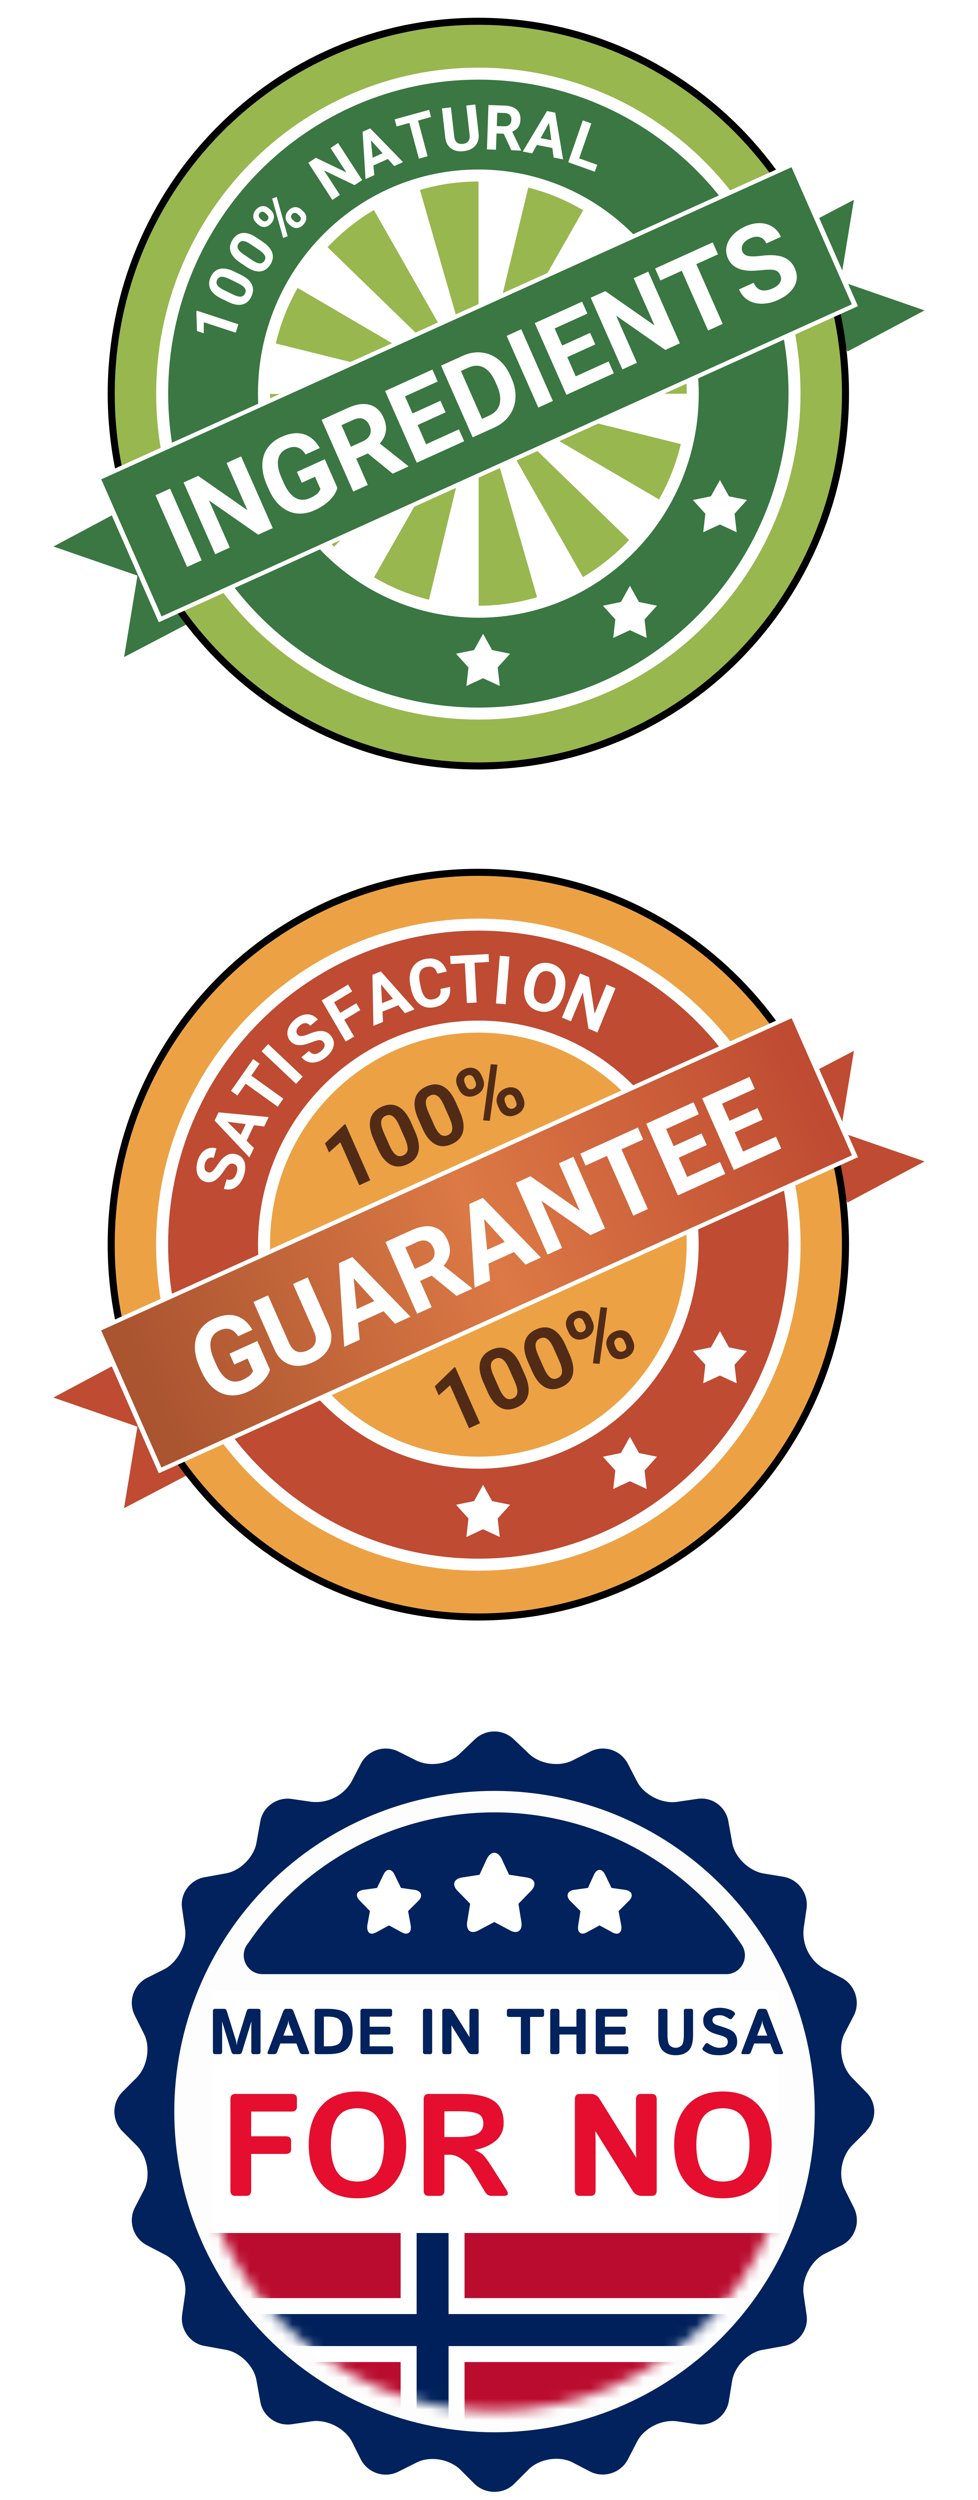 <svg xmlns="http://www.w3.org/2000/svg" width="92" height="235" viewBox="0 0 92 235" fill="none"><path d="M73.963 21.645L80.87 18.032L79.533 26.162L88 29.097L79.533 33.613L73.963 21.645Z" fill="#3A7742" stroke="white" stroke-width="0.827"></path><path d="M18.037 58.904L11.13 62.517L12.467 54.388L4 51.453L12.467 46.937L18.037 58.904Z" fill="#3A7742" stroke="white" stroke-width="0.827"></path><path d="M44.998 72C64.071 72 79.533 56.33 79.533 37C79.533 17.67 64.071 2 44.998 2C25.924 2 10.462 17.67 10.462 37C10.462 56.33 25.924 72 44.998 72Z" fill="#98B74F" stroke="black" stroke-width="0.663"></path><path d="M44.998 62.291C58.78 62.291 69.953 50.968 69.953 37C69.953 23.033 58.78 11.71 44.998 11.71C31.216 11.71 20.043 23.033 20.043 37C20.043 50.968 31.216 62.291 44.998 62.291Z" stroke="white" stroke-width="10.702"></path><path d="M44.998 62.291C58.78 62.291 69.953 50.968 69.953 37C69.953 23.033 58.78 11.71 44.998 11.71C31.216 11.71 20.044 23.033 20.044 37C20.044 50.968 31.216 62.291 44.998 62.291Z" stroke="#3A7742" stroke-width="8.449"></path><path d="M65.577 37.017C65.577 38.686 65.379 40.35 64.987 41.971L45.014 37.017H65.577Z" fill="white"></path><path d="M62.821 47.436C61.998 48.882 61.005 50.223 59.866 51.428L45.013 37.017L62.821 47.436Z" fill="white"></path><path d="M55.308 55.078C53.882 55.913 52.361 56.571 50.78 57.038L45.027 37.03L55.308 55.078Z" fill="white"></path><path d="M45.027 57.87C43.379 57.87 41.738 57.669 40.138 57.272L45.027 37.03V57.87Z" fill="white"></path><path d="M34.732 55.064C33.306 54.23 31.983 53.224 30.793 52.069L45.014 37.017L34.732 55.064Z" fill="white"></path><path d="M27.218 47.45C26.394 46.004 25.745 44.463 25.284 42.86L45.026 37.03L27.218 47.45Z" fill="white"></path><path d="M24.463 37.029C24.463 35.359 24.661 33.696 25.053 32.074L45.027 37.029H24.463Z" fill="white"></path><path d="M24.463 37.029C24.463 35.359 24.661 33.696 25.053 32.074L45.027 37.029H24.463Z" fill="white"></path><path d="M27.219 26.609C28.043 25.163 29.035 23.823 30.174 22.617L45.027 37.029L27.219 26.609Z" fill="white"></path><path d="M34.732 18.969C36.159 18.134 37.68 17.476 39.261 17.009L45.014 37.016L34.732 18.969Z" fill="white"></path><path d="M45.014 16.178C46.661 16.178 48.303 16.378 49.903 16.775L45.014 37.017V16.178Z" fill="white"></path><path d="M55.308 18.982C56.735 19.817 58.057 20.823 59.248 21.977L45.027 37.03L55.308 18.982Z" fill="white"></path><path d="M62.822 26.597C63.646 28.042 64.295 29.584 64.756 31.186L45.014 37.017L62.822 26.597Z" fill="white"></path><path d="M65.577 37.017C65.577 38.686 65.379 40.35 64.987 41.971L45.014 37.017H65.577Z" fill="white"></path><path d="M59.258 55.064L60.106 56.59L61.801 56.937L60.631 58.226L60.829 59.966L59.258 59.237L57.686 59.966L57.885 58.226L56.715 56.937L58.409 56.59L59.258 55.064Z" fill="white"></path><path d="M45.443 59.581L46.292 61.107L47.986 61.453L46.816 62.743L47.015 64.483L45.443 63.754L43.872 64.483L44.07 62.743L42.9 61.453L44.594 61.107L45.443 59.581Z" fill="white"></path><path d="M67.725 45.129L68.573 46.655L70.267 47.001L69.098 48.291L69.296 50.031L67.725 49.302L66.153 50.031L66.351 48.291L65.182 47.001L66.876 46.655L67.725 45.129Z" fill="white"></path><g filter="url(#filter0_d_4222_39740)"><path d="M74.719 15.167L8.949 44.882L14.937 58.494L80.706 28.779L74.719 15.167Z" fill="white"></path><path d="M74.46 15.719L9.526 45.057L15.195 57.943L80.129 28.605L74.46 15.719Z" fill="#3A7742"></path></g><path d="M18.972 52.672L17.602 53.293L14.626 46.553L15.996 45.931L18.972 52.672ZM25.655 49.642L24.285 50.263L19.659 47.038L21.617 51.473L20.246 52.094L17.27 45.353L18.641 44.732L23.275 47.965L21.313 43.52L22.679 42.901L25.655 49.642ZM31.738 45.861C31.624 46.272 31.378 46.663 31.001 47.034C30.622 47.402 30.159 47.71 29.611 47.959C29.035 48.22 28.474 48.322 27.927 48.267C27.381 48.207 26.883 47.988 26.431 47.611C25.983 47.233 25.611 46.718 25.316 46.067L25.114 45.609C24.817 44.936 24.671 44.304 24.677 43.712C24.684 43.116 24.84 42.593 25.146 42.143C25.454 41.689 25.891 41.334 26.457 41.077C27.246 40.719 27.947 40.631 28.561 40.812C29.173 40.99 29.681 41.424 30.085 42.115L28.751 42.72C28.52 42.362 28.259 42.141 27.97 42.057C27.684 41.972 27.358 42.013 26.993 42.178C26.527 42.389 26.25 42.728 26.164 43.193C26.077 43.659 26.186 44.242 26.493 44.944L26.683 45.375C26.995 46.082 27.363 46.556 27.787 46.797C28.212 47.038 28.68 47.042 29.191 46.81C29.706 46.577 30.024 46.299 30.145 45.978L29.632 44.816L28.385 45.381L27.933 44.358L30.551 43.171L31.738 45.861ZM34.602 42.623L33.51 43.118L34.599 45.586L33.229 46.207L30.253 39.467L32.724 38.346C33.51 37.989 34.194 37.892 34.778 38.054C35.361 38.215 35.795 38.62 36.081 39.268C36.284 39.728 36.355 40.157 36.293 40.556C36.233 40.95 36.044 41.328 35.725 41.691L38.381 43.793L38.409 43.858L36.938 44.525L34.602 42.623ZM33.013 41.993L34.119 41.492C34.463 41.336 34.691 41.127 34.802 40.865C34.912 40.601 34.898 40.312 34.76 40.001C34.62 39.683 34.419 39.474 34.159 39.373C33.902 39.271 33.589 39.304 33.221 39.471L32.12 39.97L33.013 41.993ZM41.916 38.762L39.285 39.955L40.082 41.761L43.17 40.36L43.663 41.476L39.204 43.498L36.228 36.757L40.677 34.739L41.174 35.864L38.095 37.261L38.804 38.867L41.436 37.674L41.916 38.762ZM44.466 41.111L41.49 34.37L43.537 33.443C44.122 33.178 44.703 33.075 45.282 33.135C45.862 33.19 46.39 33.407 46.867 33.783C47.343 34.156 47.719 34.656 47.995 35.283L48.132 35.593C48.409 36.219 48.527 36.834 48.486 37.438C48.449 38.04 48.258 38.581 47.914 39.059C47.569 39.538 47.107 39.91 46.527 40.177L44.466 41.111ZM43.358 34.874L45.344 39.374L46.007 39.074C46.543 38.831 46.874 38.467 47.001 37.984C47.127 37.501 47.047 36.927 46.762 36.264L46.605 35.908C46.302 35.223 45.933 34.768 45.498 34.543C45.061 34.315 44.573 34.323 44.034 34.568L43.358 34.874ZM52.008 37.691L50.638 38.313L47.662 31.572L49.032 30.951L52.008 37.691ZM55.995 32.378L53.364 33.571L54.161 35.376L57.249 33.976L57.742 35.091L53.283 37.113L50.307 30.373L54.756 28.355L55.253 29.48L52.174 30.876L52.883 32.483L55.514 31.29L55.995 32.378ZM63.954 32.274L62.584 32.896L57.958 29.671L59.916 34.105L58.545 34.727L55.569 27.986L56.94 27.365L61.575 30.598L59.612 26.153L60.978 25.534L63.954 32.274ZM67.541 23.908L65.504 24.832L67.983 30.447L66.613 31.069L64.133 25.453L62.124 26.365L61.627 25.24L67.045 22.783L67.541 23.908ZM73.401 25.868C73.285 25.606 73.106 25.446 72.861 25.39C72.616 25.331 72.222 25.332 71.679 25.393C71.134 25.451 70.69 25.468 70.346 25.442C69.408 25.371 68.784 24.985 68.475 24.285C68.314 23.92 68.272 23.551 68.347 23.176C68.425 22.796 68.617 22.44 68.923 22.109C69.233 21.776 69.624 21.502 70.096 21.288C70.571 21.073 71.033 20.968 71.483 20.976C71.93 20.98 72.326 21.095 72.671 21.32C73.019 21.544 73.281 21.859 73.46 22.263L72.09 22.884C71.953 22.576 71.752 22.38 71.485 22.297C71.217 22.212 70.909 22.247 70.562 22.405C70.227 22.557 69.998 22.747 69.877 22.977C69.754 23.203 69.744 23.433 69.847 23.668C69.944 23.887 70.133 24.021 70.415 24.072C70.7 24.12 71.082 24.113 71.563 24.051C72.448 23.935 73.146 23.973 73.657 24.163C74.169 24.353 74.541 24.71 74.772 25.235C75.03 25.819 75.014 26.376 74.726 26.906C74.436 27.434 73.923 27.865 73.186 28.199C72.674 28.431 72.167 28.548 71.663 28.551C71.159 28.55 70.722 28.435 70.354 28.205C69.989 27.974 69.711 27.642 69.518 27.206L70.893 26.583C71.222 27.327 71.825 27.5 72.701 27.102C73.028 26.954 73.252 26.773 73.377 26.557C73.499 26.338 73.507 26.109 73.401 25.868Z" fill="white"></path><path d="M22.425 30.483L22.174 31.272L19.175 30.292L19.164 31.327L18.531 31.12L18.473 29.285L18.5 29.2L22.425 30.483Z" fill="white"></path><path d="M22.663 25.836C23.175 26.087 23.516 26.387 23.686 26.735C23.855 27.083 23.841 27.464 23.643 27.879C23.448 28.289 23.165 28.537 22.795 28.623C22.425 28.709 21.991 28.634 21.491 28.395L20.808 28.061C20.29 27.808 19.948 27.507 19.783 27.159C19.619 26.809 19.635 26.429 19.83 26.02C20.025 25.61 20.308 25.362 20.677 25.276C21.046 25.188 21.48 25.264 21.98 25.502L22.663 25.836ZM21.558 26.216C21.251 26.065 21.007 25.999 20.827 26.017C20.646 26.032 20.512 26.131 20.426 26.311C20.342 26.487 20.348 26.649 20.442 26.799C20.535 26.947 20.722 27.093 21.003 27.237L21.904 27.678C22.207 27.826 22.451 27.894 22.639 27.884C22.825 27.871 22.962 27.773 23.049 27.589C23.136 27.406 23.129 27.24 23.026 27.09C22.924 26.941 22.728 26.793 22.44 26.647L21.558 26.216Z" fill="white"></path><path d="M24.72 22.735C25.194 23.055 25.491 23.399 25.611 23.767C25.732 24.136 25.666 24.512 25.414 24.895C25.165 25.273 24.851 25.48 24.473 25.514C24.095 25.547 23.674 25.412 23.212 25.106L22.581 24.68C22.102 24.357 21.805 24.011 21.688 23.643C21.573 23.274 21.64 22.9 21.889 22.521C22.138 22.143 22.451 21.937 22.829 21.903C23.206 21.868 23.626 22.003 24.089 22.309L24.72 22.735ZM23.574 22.957C23.29 22.765 23.058 22.665 22.877 22.658C22.695 22.648 22.55 22.727 22.44 22.893C22.333 23.056 22.316 23.218 22.389 23.379C22.461 23.538 22.627 23.709 22.886 23.89L23.719 24.453C23.998 24.642 24.231 24.744 24.418 24.76C24.604 24.773 24.753 24.695 24.865 24.524C24.976 24.356 24.991 24.19 24.91 24.028C24.829 23.865 24.655 23.691 24.389 23.507L23.574 22.957Z" fill="white"></path><path d="M24.115 20.951C23.928 20.779 23.832 20.578 23.826 20.349C23.819 20.117 23.905 19.902 24.084 19.703C24.265 19.5 24.469 19.391 24.695 19.375C24.92 19.357 25.131 19.438 25.327 19.62L25.478 19.758C25.667 19.932 25.763 20.133 25.767 20.361C25.771 20.59 25.684 20.804 25.505 21.003C25.325 21.204 25.122 21.314 24.896 21.333C24.67 21.35 24.459 21.268 24.264 21.088L24.115 20.951ZM24.641 20.692C24.725 20.769 24.814 20.808 24.909 20.807C25.004 20.804 25.087 20.762 25.158 20.683C25.229 20.604 25.259 20.517 25.249 20.423C25.24 20.329 25.191 20.242 25.105 20.162L24.95 20.02C24.866 19.942 24.777 19.904 24.684 19.903C24.59 19.902 24.507 19.942 24.433 20.024C24.364 20.102 24.333 20.189 24.342 20.285C24.349 20.379 24.398 20.468 24.489 20.552L24.641 20.692ZM27.154 21.052C26.965 20.879 26.869 20.677 26.867 20.448C26.862 20.216 26.949 20.002 27.126 19.804C27.306 19.603 27.509 19.493 27.733 19.476C27.958 19.455 28.17 19.537 28.37 19.721L28.521 19.859C28.708 20.031 28.805 20.232 28.812 20.46C28.817 20.687 28.729 20.902 28.548 21.104C28.365 21.308 28.161 21.418 27.935 21.434C27.709 21.451 27.5 21.371 27.309 21.195L27.154 21.052ZM27.682 20.795C27.759 20.866 27.847 20.901 27.947 20.9C28.047 20.899 28.132 20.86 28.2 20.784C28.355 20.611 28.338 20.439 28.149 20.265L27.99 20.119C27.907 20.041 27.818 20.004 27.725 20.006C27.63 20.006 27.547 20.046 27.476 20.125C27.405 20.205 27.374 20.292 27.382 20.388C27.39 20.482 27.437 20.57 27.525 20.651L27.682 20.795ZM27.061 22.214L26.634 22.366L25.602 18.665L26.029 18.512L27.061 22.214Z" fill="white"></path><path d="M34.062 16.931L33.352 17.403L30.485 16.025L31.971 18.321L31.262 18.793L29.002 15.303L29.712 14.832L32.585 16.212L31.095 13.912L31.803 13.441L34.062 16.931Z" fill="white"></path><path d="M36.483 14.945L35.124 15.559L35.212 16.462L34.387 16.834L34.109 12.389L34.827 12.065L37.913 15.239L37.09 15.612L36.483 14.945ZM35.053 14.829L35.993 14.403L34.892 13.19L35.053 14.829Z" fill="white"></path><path d="M40.545 10.998L39.327 11.333L40.225 14.689L39.406 14.914L38.508 11.558L37.307 11.888L37.127 11.215L40.365 10.326L40.545 10.998Z" fill="white"></path><path d="M44.71 9.823L45.022 12.554C45.074 13.008 44.974 13.383 44.723 13.68C44.474 13.977 44.107 14.153 43.622 14.21C43.144 14.266 42.751 14.183 42.44 13.959C42.13 13.736 41.946 13.401 41.89 12.953L41.574 10.191L42.417 10.092L42.73 12.829C42.761 13.1 42.847 13.291 42.989 13.402C43.132 13.51 43.317 13.55 43.544 13.524C44.018 13.468 44.23 13.188 44.179 12.682L43.864 9.922L44.71 9.823Z" fill="white"></path><path d="M47.384 12.57L46.708 12.547L46.656 14.074L45.808 14.044L45.949 9.873L47.479 9.926C47.965 9.943 48.336 10.066 48.592 10.295C48.849 10.524 48.97 10.838 48.957 11.239C48.947 11.524 48.878 11.76 48.749 11.947C48.622 12.131 48.433 12.276 48.182 12.38L49.015 14.116L49.014 14.156L48.104 14.124L47.384 12.57ZM46.731 11.851L47.416 11.874C47.628 11.882 47.795 11.833 47.916 11.728C48.036 11.622 48.1 11.472 48.106 11.279C48.113 11.082 48.063 10.925 47.955 10.809C47.85 10.693 47.683 10.63 47.455 10.622L46.774 10.599L46.731 11.851Z" fill="white"></path><path d="M51.961 13.912L50.499 13.628L50.062 14.418L49.176 14.246L51.457 10.44L52.229 10.59L52.968 14.983L52.082 14.811L51.961 13.912ZM50.854 12.987L51.865 13.184L51.647 11.551L50.854 12.987Z" fill="white"></path><path d="M54.482 14.886L56.181 15.493L55.955 16.145L53.455 15.252L54.824 11.315L55.624 11.601L54.482 14.886Z" fill="white"></path><path d="M73.963 101.645L80.87 98.032L79.533 106.161L88 109.097L79.533 113.613L73.963 101.645Z" fill="#BF4B32" stroke="white" stroke-width="0.82"></path><path d="M18.037 138.903L11.13 142.516L12.467 134.387L4 131.452L12.467 126.935L18.037 138.903Z" fill="#BF4B32" stroke="white" stroke-width="0.82"></path><path d="M44.997 152C64.07 152 79.533 136.33 79.533 117C79.533 97.67 64.07 82 44.997 82C25.923 82 10.461 97.67 10.461 117C10.461 136.33 25.923 152 44.997 152Z" fill="#ECA244" stroke="black" stroke-width="0.664"></path><path d="M44.997 142.289C58.78 142.289 69.952 130.967 69.952 116.999C69.952 103.032 58.78 91.709 44.997 91.709C31.215 91.709 20.043 103.032 20.043 116.999C20.043 130.967 31.215 142.289 44.997 142.289Z" stroke="white" stroke-width="10.717"></path><path d="M44.997 142.289C58.78 142.289 69.952 130.967 69.952 116.999C69.952 103.032 58.78 91.709 44.997 91.709C31.215 91.709 20.043 103.032 20.043 116.999C20.043 130.967 31.215 142.289 44.997 142.289Z" stroke="#BF4B32" stroke-width="8.46"></path><path d="M59.258 135.063L60.106 136.589L61.8 136.936L60.631 138.225L60.829 139.965L59.258 139.236L57.686 139.965L57.884 138.225L56.715 136.936L58.409 136.589L59.258 135.063Z" fill="white"></path><path d="M45.443 139.58L46.291 141.106L47.986 141.452L46.816 142.742L47.014 144.482L45.443 143.753L43.871 144.482L44.07 142.742L42.9 141.452L44.594 141.106L45.443 139.58Z" fill="white"></path><path d="M67.725 125.129L68.573 126.655L70.267 127.001L69.098 128.291L69.296 130.031L67.725 129.302L66.153 130.031L66.351 128.291L65.182 127.001L66.876 126.655L67.725 125.129Z" fill="white"></path><g filter="url(#filter1_d_4222_39740)"><path d="M74.718 95.166L8.949 124.881L14.937 138.493L80.706 108.778L74.718 95.166Z" fill="white"></path><path d="M74.47 95.714L9.517 125.06L15.185 137.946L80.139 108.6L74.47 95.714Z" fill="url(#paint0_linear_4222_39740)"></path></g><path d="M25.394 128.75C25.279 129.162 25.034 129.553 24.657 129.924C24.278 130.292 23.815 130.6 23.267 130.849C22.691 131.11 22.13 131.212 21.582 131.157C21.037 131.097 20.538 130.878 20.087 130.501C19.638 130.123 19.267 129.608 18.972 128.957L18.769 128.499C18.472 127.826 18.326 127.193 18.332 126.602C18.34 126.006 18.496 125.483 18.802 125.033C19.109 124.579 19.546 124.223 20.113 123.967C20.902 123.609 21.603 123.52 22.216 123.702C22.829 123.88 23.337 124.314 23.74 125.005L22.407 125.61C22.175 125.252 21.915 125.031 21.626 124.947C21.34 124.862 21.014 124.902 20.649 125.068C20.183 125.28 19.906 125.618 19.819 126.083C19.732 126.549 19.842 127.132 20.148 127.834L20.338 128.265C20.65 128.972 21.019 129.445 21.443 129.687C21.867 129.927 22.335 129.932 22.847 129.7C23.362 129.467 23.68 129.189 23.801 128.867L23.288 127.705L22.041 128.271L21.589 127.248L24.206 126.061L25.394 128.75ZM28.943 120.074L30.903 124.513C31.229 125.251 31.258 125.938 30.99 126.574C30.726 127.209 30.199 127.705 29.411 128.063C28.634 128.415 27.925 128.486 27.285 128.277C26.644 128.067 26.158 127.6 25.827 126.876L23.845 122.385L25.215 121.764L27.179 126.213C27.374 126.654 27.62 126.93 27.917 127.04C28.216 127.145 28.55 127.114 28.918 126.947C29.689 126.597 29.899 126.01 29.548 125.183L27.568 120.697L28.943 120.074ZM36.084 123.259L33.681 124.348L33.837 125.944L32.38 126.605L31.88 118.742L33.15 118.166L38.615 123.777L37.158 124.438L36.084 123.259ZM33.554 123.055L35.217 122.301L33.267 120.157L33.554 123.055ZM40.61 119.912L39.518 120.407L40.607 122.874L39.237 123.496L36.261 116.755L38.732 115.634C39.518 115.278 40.202 115.181 40.785 115.342C41.368 115.504 41.803 115.909 42.089 116.557C42.292 117.017 42.363 117.446 42.301 117.844C42.241 118.238 42.052 118.617 41.734 118.98L44.389 121.082L44.417 121.147L42.946 121.814L40.61 119.912ZM39.021 119.282L40.127 118.78C40.471 118.624 40.699 118.416 40.81 118.154C40.919 117.889 40.906 117.601 40.768 117.29C40.627 116.972 40.427 116.762 40.167 116.662C39.91 116.56 39.597 116.592 39.229 116.759L38.128 117.259L39.021 119.282ZM48.354 117.695L45.951 118.784L46.107 120.38L44.65 121.041L44.15 113.178L45.42 112.602L50.886 118.213L49.428 118.874L48.354 117.695ZM45.824 117.491L47.487 116.738L45.537 114.594L45.824 117.491ZM56.916 115.479L55.545 116.101L50.919 112.875L52.877 117.31L51.507 117.932L48.531 111.191L49.901 110.57L54.536 113.802L52.574 109.358L53.939 108.739L56.916 115.479ZM60.503 107.113L58.465 108.037L60.945 113.652L59.574 114.274L57.095 108.658L55.085 109.57L54.588 108.445L60.006 105.988L60.503 107.113ZM66.48 107.636L63.848 108.829L64.645 110.635L67.734 109.235L68.226 110.35L63.768 112.372L60.792 105.631L65.241 103.614L65.738 104.739L62.659 106.135L63.368 107.741L65.999 106.548L66.48 107.636ZM71.742 105.25L69.111 106.443L69.908 108.249L72.996 106.848L73.489 107.964L69.03 109.986L66.054 103.245L70.504 101.228L71 102.353L67.921 103.749L68.63 105.355L71.262 104.162L71.742 105.25Z" fill="white"></path><path d="M21.984 109.404C21.819 109.355 21.675 109.376 21.553 109.469C21.429 109.56 21.273 109.746 21.086 110.025C20.897 110.303 20.729 110.518 20.581 110.669C20.178 111.081 19.755 111.221 19.313 111.089C19.083 111.02 18.898 110.894 18.756 110.71C18.613 110.523 18.527 110.293 18.497 110.018C18.467 109.741 18.497 109.449 18.586 109.143C18.675 108.835 18.811 108.577 18.992 108.37C19.171 108.161 19.38 108.021 19.619 107.949C19.859 107.874 20.106 107.875 20.361 107.951L20.103 108.84C19.908 108.782 19.739 108.799 19.596 108.891C19.451 108.983 19.346 109.142 19.28 109.367C19.217 109.584 19.214 109.766 19.27 109.914C19.325 110.061 19.426 110.157 19.574 110.201C19.712 110.242 19.849 110.207 19.983 110.094C20.118 109.98 20.266 109.798 20.428 109.548C20.724 109.088 21.018 108.775 21.307 108.61C21.596 108.445 21.906 108.412 22.237 108.512C22.606 108.621 22.854 108.849 22.982 109.194C23.109 109.538 23.102 109.95 22.963 110.427C22.867 110.759 22.72 111.043 22.522 111.28C22.322 111.517 22.097 111.676 21.846 111.758C21.597 111.838 21.334 111.837 21.06 111.755L21.319 110.863C21.788 111.003 22.106 110.789 22.271 110.221C22.332 110.009 22.338 109.832 22.289 109.689C22.238 109.545 22.136 109.45 21.984 109.404Z" fill="white"></path><path d="M23.893 105.772L23.195 107.233L23.884 107.915L23.461 108.801L20.189 105.336L20.558 104.563L25.274 105.009L24.85 105.895L23.893 105.772ZM22.636 106.681L23.12 105.67L21.382 105.445L22.636 106.681Z" fill="white"></path><path d="M24.421 99.989L23.636 101.113L26.653 103.276L26.125 104.032L23.108 101.869L22.334 102.978L21.73 102.545L23.817 99.556L24.421 99.989Z" fill="white"></path><path d="M28.473 101.206L27.85 101.884L24.605 98.82L25.227 98.143L28.473 101.206Z" fill="white"></path><path d="M30.43 97.963C30.32 97.828 30.189 97.764 30.037 97.771C29.884 97.776 29.652 97.84 29.343 97.964C29.032 98.087 28.774 98.168 28.568 98.209C28.006 98.319 27.579 98.194 27.287 97.833C27.135 97.645 27.051 97.435 27.036 97.202C27.022 96.967 27.078 96.727 27.206 96.482C27.336 96.236 27.522 96.012 27.765 95.81C28.01 95.606 28.265 95.47 28.53 95.402C28.794 95.332 29.045 95.335 29.283 95.411C29.522 95.487 29.726 95.628 29.895 95.837L29.188 96.424C29.059 96.265 28.91 96.183 28.74 96.177C28.569 96.171 28.394 96.242 28.215 96.39C28.043 96.534 27.939 96.683 27.903 96.837C27.867 96.99 27.897 97.127 27.995 97.248C28.087 97.361 28.219 97.409 28.392 97.393C28.567 97.375 28.791 97.309 29.063 97.195C29.564 96.983 29.98 96.892 30.311 96.921C30.641 96.949 30.916 97.099 31.135 97.37C31.378 97.67 31.457 98 31.372 98.359C31.285 98.715 31.052 99.052 30.671 99.368C30.408 99.587 30.128 99.738 29.833 99.821C29.536 99.902 29.262 99.906 29.009 99.831C28.759 99.754 28.542 99.604 28.361 99.379L29.07 98.79C29.38 99.174 29.761 99.178 30.214 98.802C30.382 98.662 30.485 98.519 30.524 98.372C30.562 98.224 30.53 98.088 30.43 97.963Z" fill="white"></path><path d="M33.894 94.951L32.384 95.857L33.307 97.438L32.521 97.91L30.262 94.041L32.747 92.551L33.124 93.196L31.425 94.215L32.008 95.214L33.519 94.309L33.894 94.951Z" fill="white"></path><path d="M37.47 94.495L35.98 95.091L36.032 96.065L35.128 96.427L35.036 91.631L35.824 91.316L38.996 94.88L38.092 95.242L37.47 94.495ZM35.938 94.301L36.969 93.888L35.841 92.531L35.938 94.301Z" fill="white"></path><path d="M42.328 92.769C42.394 93.249 42.301 93.659 42.046 93.998C41.794 94.337 41.413 94.562 40.905 94.672C40.349 94.793 39.871 94.699 39.472 94.39C39.073 94.079 38.804 93.592 38.664 92.93L38.608 92.662C38.518 92.239 38.513 91.851 38.592 91.497C38.67 91.143 38.828 90.851 39.064 90.621C39.301 90.388 39.6 90.233 39.962 90.154C40.462 90.045 40.894 90.094 41.257 90.299C41.621 90.504 41.878 90.847 42.03 91.328L41.136 91.522C41.054 91.243 40.932 91.055 40.771 90.957C40.61 90.857 40.393 90.837 40.119 90.897C39.821 90.961 39.621 91.119 39.518 91.368C39.416 91.616 39.412 91.967 39.504 92.423L39.574 92.755C39.675 93.23 39.819 93.561 40.006 93.75C40.196 93.939 40.443 93.999 40.749 93.933C41.025 93.873 41.217 93.765 41.325 93.609C41.435 93.45 41.471 93.235 41.435 92.963L42.328 92.769Z" fill="white"></path><path d="M45.996 90.428L44.639 90.5L44.834 94.24L43.921 94.289L43.727 90.549L42.388 90.621L42.349 89.871L45.957 89.679L45.996 90.428Z" fill="white"></path><path d="M47.565 94.404L46.654 94.329L47.015 89.849L47.926 89.924L47.565 94.404Z" fill="white"></path><path d="M53.063 93.332C52.967 93.764 52.808 94.125 52.585 94.416C52.362 94.707 52.09 94.908 51.77 95.021C51.451 95.134 51.11 95.149 50.748 95.066C50.389 94.984 50.089 94.823 49.846 94.585C49.604 94.346 49.441 94.047 49.358 93.688C49.276 93.328 49.281 92.936 49.373 92.514L49.421 92.297C49.517 91.866 49.678 91.504 49.903 91.211C50.131 90.917 50.404 90.715 50.722 90.604C51.043 90.492 51.383 90.477 51.744 90.559C52.105 90.641 52.405 90.803 52.645 91.043C52.887 91.282 53.048 91.584 53.128 91.948C53.209 92.311 53.203 92.707 53.107 93.136L53.063 93.332ZM52.204 92.927C52.306 92.467 52.303 92.099 52.194 91.823C52.084 91.547 51.879 91.375 51.578 91.306C51.279 91.238 51.022 91.303 50.806 91.503C50.592 91.701 50.433 92.028 50.329 92.483L50.282 92.697C50.182 93.144 50.186 93.51 50.294 93.794C50.401 94.078 50.607 94.255 50.912 94.325C51.212 94.393 51.468 94.327 51.681 94.127C51.895 93.925 52.053 93.596 52.157 93.141L52.204 92.927Z" fill="white"></path><path d="M56.198 97.053L55.354 96.699L54.826 93.277L53.71 96.009L52.866 95.655L54.562 91.502L55.407 91.856L55.934 95.285L57.053 92.547L57.895 92.9L56.198 97.053Z" fill="white"></path><path d="M34.829 110.947L33.796 111.416L32.011 107.382L30.949 108.33L30.573 107.479L32.381 105.717L32.492 105.667L34.829 110.947ZM39.06 106.405C39.383 107.134 39.481 107.759 39.354 108.281C39.227 108.803 38.877 109.194 38.303 109.455C37.736 109.713 37.218 109.72 36.75 109.478C36.282 109.235 35.888 108.762 35.568 108.058L35.138 107.087C34.812 106.351 34.715 105.723 34.846 105.206C34.98 104.687 35.331 104.298 35.898 104.04C36.465 103.783 36.982 103.775 37.45 104.018C37.917 104.258 38.311 104.73 38.631 105.434L39.06 106.405ZM37.556 105.809C37.363 105.373 37.163 105.082 36.956 104.938C36.751 104.791 36.523 104.774 36.273 104.888C36.03 104.998 35.892 105.175 35.86 105.419C35.829 105.66 35.899 105.983 36.07 106.39L36.638 107.671C36.828 108.101 37.026 108.395 37.234 108.553C37.442 108.708 37.674 108.727 37.929 108.611C38.182 108.497 38.319 108.314 38.343 108.062C38.366 107.811 38.289 107.478 38.111 107.063L37.556 105.809ZM43.263 104.495C43.586 105.224 43.683 105.849 43.557 106.371C43.43 106.893 43.08 107.284 42.505 107.545C41.938 107.803 41.421 107.81 40.953 107.568C40.485 107.325 40.091 106.852 39.77 106.147L39.341 105.177C39.015 104.44 38.918 103.813 39.049 103.295C39.183 102.776 39.533 102.388 40.1 102.13C40.667 101.872 41.185 101.865 41.653 102.107C42.12 102.348 42.513 102.82 42.833 103.524L43.263 104.495ZM41.759 103.899C41.565 103.462 41.365 103.172 41.158 103.028C40.953 102.881 40.725 102.864 40.475 102.978C40.232 103.088 40.094 103.265 40.062 103.509C40.031 103.749 40.102 104.073 40.273 104.479L40.84 105.761C41.03 106.191 41.229 106.485 41.436 106.643C41.645 106.797 41.877 106.817 42.132 106.701C42.384 106.586 42.522 106.403 42.545 106.152C42.569 105.901 42.492 105.567 42.313 105.152L41.759 103.899ZM43.029 102.104C42.886 101.78 42.873 101.471 42.992 101.177C43.109 100.88 43.336 100.655 43.672 100.502C44.013 100.347 44.331 100.323 44.627 100.429C44.922 100.533 45.145 100.755 45.296 101.095L45.411 101.356C45.555 101.682 45.568 101.991 45.448 102.283C45.328 102.576 45.1 102.798 44.764 102.951C44.426 103.104 44.108 103.13 43.811 103.027C43.515 102.921 43.292 102.699 43.143 102.361L43.029 102.104ZM43.839 102.071C43.903 102.216 43.995 102.314 44.115 102.367C44.237 102.416 44.365 102.41 44.498 102.35C44.632 102.289 44.718 102.196 44.757 102.071C44.796 101.946 44.783 101.808 44.717 101.659L44.598 101.391C44.533 101.246 44.443 101.147 44.324 101.093C44.206 101.04 44.078 101.044 43.94 101.107C43.809 101.166 43.723 101.259 43.681 101.385C43.639 101.509 43.652 101.65 43.721 101.807L43.839 102.071ZM46.829 103.939C46.685 103.613 46.674 103.304 46.796 103.011C46.916 102.715 47.144 102.491 47.477 102.34C47.816 102.186 48.132 102.161 48.427 102.265C48.723 102.365 48.948 102.588 49.101 102.933L49.216 103.194C49.359 103.517 49.373 103.826 49.256 104.119C49.139 104.41 48.91 104.633 48.57 104.788C48.227 104.944 47.907 104.969 47.611 104.863C47.315 104.757 47.094 104.538 46.947 104.207L46.829 103.939ZM47.64 103.91C47.699 104.043 47.792 104.137 47.919 104.192C48.047 104.247 48.175 104.246 48.304 104.187C48.594 104.055 48.667 103.826 48.523 103.5L48.401 103.225C48.337 103.08 48.245 102.982 48.126 102.932C48.005 102.88 47.878 102.884 47.745 102.944C47.612 103.005 47.524 103.099 47.483 103.225C47.44 103.348 47.453 103.486 47.52 103.638L47.64 103.91ZM46.076 105.361L45.45 105.315L46.167 100.038L46.793 100.084L46.076 105.361Z" fill="#512B15"></path><path d="M45.153 133.789L44.12 134.258L42.335 130.224L41.273 131.171L40.897 130.32L42.705 128.559L42.816 128.508L45.153 133.789ZM49.384 129.247C49.707 129.976 49.805 130.601 49.678 131.123C49.551 131.645 49.201 132.036 48.627 132.297C48.059 132.555 47.542 132.562 47.074 132.319C46.606 132.077 46.212 131.604 45.892 130.899L45.462 129.929C45.136 129.192 45.039 128.565 45.17 128.047C45.304 127.528 45.654 127.14 46.221 126.882C46.788 126.624 47.306 126.617 47.774 126.859C48.241 127.1 48.634 127.572 48.955 128.276L49.384 129.247ZM47.88 128.651C47.687 128.214 47.487 127.924 47.28 127.78C47.074 127.633 46.847 127.616 46.596 127.73C46.354 127.84 46.216 128.017 46.184 128.261C46.153 128.501 46.223 128.824 46.394 129.231L46.961 130.513C47.152 130.943 47.35 131.237 47.557 131.395C47.766 131.549 47.998 131.569 48.253 131.453C48.505 131.338 48.643 131.155 48.667 130.904C48.69 130.653 48.613 130.319 48.435 129.904L47.88 128.651ZM53.587 127.336C53.91 128.065 54.007 128.691 53.88 129.213C53.754 129.734 53.403 130.126 52.829 130.387C52.262 130.644 51.745 130.652 51.276 130.409C50.809 130.167 50.415 129.693 50.094 128.989L49.665 128.018C49.339 127.282 49.242 126.655 49.373 126.137C49.507 125.618 49.857 125.23 50.424 124.972C50.991 124.714 51.508 124.706 51.976 124.949C52.443 125.189 52.837 125.661 53.157 126.366L53.587 127.336ZM52.083 126.741C51.889 126.304 51.689 126.013 51.482 125.87C51.277 125.722 51.049 125.706 50.799 125.819C50.556 125.93 50.418 126.107 50.386 126.351C50.355 126.591 50.425 126.914 50.596 127.321L51.164 128.603C51.354 129.033 51.553 129.327 51.76 129.485C51.969 129.639 52.201 129.659 52.456 129.543C52.708 129.428 52.846 129.245 52.869 128.994C52.893 128.742 52.815 128.409 52.637 127.994L52.083 126.741ZM53.353 124.946C53.21 124.622 53.197 124.313 53.316 124.018C53.433 123.721 53.66 123.497 53.996 123.344C54.337 123.189 54.655 123.164 54.951 123.271C55.246 123.374 55.469 123.597 55.619 123.937L55.735 124.198C55.879 124.524 55.891 124.833 55.772 125.125C55.652 125.417 55.424 125.64 55.088 125.792C54.75 125.946 54.432 125.972 54.135 125.869C53.839 125.763 53.616 125.541 53.467 125.203L53.353 124.946ZM54.162 124.913C54.227 125.057 54.319 125.156 54.439 125.209C54.561 125.258 54.689 125.252 54.822 125.191C54.956 125.13 55.042 125.038 55.081 124.913C55.12 124.787 55.106 124.65 55.04 124.5L54.922 124.233C54.857 124.088 54.766 123.988 54.648 123.935C54.53 123.881 54.402 123.886 54.264 123.949C54.133 124.008 54.047 124.101 54.005 124.227C53.962 124.351 53.976 124.491 54.045 124.648L54.162 124.913ZM57.153 126.781C57.008 126.455 56.998 126.145 57.12 125.852C57.24 125.556 57.468 125.333 57.801 125.181C58.139 125.028 58.456 125.002 58.751 125.106C59.047 125.207 59.272 125.429 59.425 125.775L59.54 126.035C59.683 126.359 59.697 126.667 59.58 126.961C59.463 127.252 59.234 127.475 58.893 127.63C58.55 127.786 58.231 127.811 57.935 127.704C57.639 127.598 57.418 127.38 57.271 127.049L57.153 126.781ZM57.964 126.752C58.023 126.885 58.116 126.978 58.243 127.034C58.371 127.089 58.499 127.087 58.627 127.029C58.918 126.897 58.991 126.667 58.847 126.342L58.725 126.066C58.661 125.921 58.569 125.824 58.45 125.774C58.329 125.721 58.202 125.725 58.069 125.786C57.935 125.847 57.848 125.94 57.806 126.066C57.764 126.19 57.776 126.328 57.844 126.48L57.964 126.752ZM56.399 128.202L55.774 128.156L56.491 122.88L57.117 122.926L56.399 128.202Z" fill="#512B15"></path><g clip-path="url(#clip0_4222_39740)"><g clip-path="url(#clip1_4222_39740)"><path d="M46.12 229.677C63.548 229.677 77.677 215.548 77.677 198.12C77.677 180.691 63.548 166.562 46.12 166.562C28.691 166.562 14.562 180.691 14.562 198.12C14.562 215.548 28.691 229.677 46.12 229.677Z" fill="#FDFDFD"></path><path d="M81.467 200.331C82.497 199.301 82.497 197.652 81.467 196.655L80.128 195.281C79.133 194.251 78.824 192.395 79.442 191.159L80.334 189.441C80.952 188.17 80.437 186.59 79.201 185.937L77.485 185.044C76.845 184.666 76.326 184.112 75.992 183.448C75.657 182.785 75.52 182.039 75.597 181.299L75.871 179.409C76.077 178.035 75.116 176.661 73.708 176.421L71.82 176.111C70.447 175.871 69.074 174.565 68.868 173.157L68.525 171.267C68.319 169.859 66.98 168.863 65.572 169.103L63.684 169.378C62.276 169.584 60.594 168.725 59.942 167.488L59.05 165.771C58.727 165.163 58.182 164.705 57.528 164.494C56.875 164.282 56.164 164.333 55.548 164.637L53.831 165.496C52.596 166.114 50.742 165.839 49.712 164.809L48.339 163.503C47.846 163.027 47.187 162.76 46.502 162.76C45.817 162.76 45.158 163.027 44.665 163.503L43.292 164.809C42.262 165.839 40.443 166.114 39.172 165.496L37.456 164.637C36.84 164.333 36.129 164.282 35.476 164.494C34.822 164.705 34.276 165.163 33.954 165.771L33.062 167.488C32.684 168.129 32.131 168.647 31.468 168.982C30.804 169.317 30.059 169.455 29.32 169.378L27.432 169.103C26.058 168.897 24.685 169.859 24.479 171.267L24.136 173.157C23.93 174.531 22.591 175.905 21.184 176.111L19.295 176.455C17.922 176.661 16.892 178.001 17.133 179.409L17.407 181.299C17.613 182.707 16.755 184.391 15.519 185.078L13.803 185.937C13.196 186.259 12.738 186.805 12.527 187.459C12.315 188.113 12.367 188.824 12.67 189.441L13.528 191.159C14.18 192.395 13.871 194.251 12.876 195.281L11.502 196.655C11.026 197.149 10.76 197.808 10.76 198.493C10.76 199.179 11.026 199.838 11.502 200.331L12.876 201.706C13.871 202.736 14.18 204.557 13.562 205.828L12.67 207.546C12.367 208.163 12.315 208.874 12.527 209.528C12.738 210.182 13.196 210.728 13.803 211.05L15.519 211.943C16.789 212.596 17.613 214.279 17.407 215.688L17.133 217.578C16.927 218.952 17.888 220.326 19.295 220.532L21.184 220.876C22.557 221.082 23.93 222.422 24.136 223.83L24.479 225.72C24.685 227.094 26.024 228.09 27.432 227.884L29.32 227.609C30.727 227.403 32.41 228.227 33.096 229.499L33.954 231.216C34.276 231.824 34.822 232.282 35.476 232.493C36.129 232.705 36.84 232.653 37.456 232.35L39.172 231.491C40.443 230.838 42.262 231.148 43.292 232.144L44.665 233.518C45.695 234.48 47.343 234.48 48.339 233.518L49.712 232.144C50.742 231.113 52.596 230.838 53.831 231.457L55.548 232.35C56.818 232.968 58.397 232.453 59.05 231.216L59.942 229.499C60.594 228.227 62.276 227.403 63.684 227.609L65.572 227.884C66.945 228.09 68.319 227.128 68.559 225.72L68.868 223.83C69.074 222.456 70.413 221.082 71.82 220.876L73.708 220.532C75.082 220.326 76.112 218.986 75.871 217.578L75.597 215.688C75.391 214.279 76.249 212.596 77.485 211.909L79.201 211.05C79.808 210.728 80.266 210.182 80.477 209.528C80.689 208.874 80.637 208.163 80.334 207.546L79.476 205.828C78.824 204.557 79.133 202.736 80.128 201.706L81.501 200.331H81.467ZM46.519 228.64C38.53 228.64 30.867 225.464 25.218 219.81C19.568 214.157 16.395 206.489 16.395 198.493C16.395 190.498 19.568 182.83 25.218 177.177C30.867 171.523 38.53 168.347 46.519 168.347C54.509 168.347 62.171 171.523 67.82 177.177C73.47 182.83 76.644 190.498 76.644 198.493C76.644 206.489 73.47 214.157 67.82 219.81C62.171 225.464 54.509 228.64 46.519 228.64Z" fill="#01225D"></path><mask id="mask0_4222_39740" style="mask-type:alpha" maskUnits="userSpaceOnUse" x="18" y="170" width="57" height="57"><path d="M46.5 226.635C62.039 226.635 74.636 214.039 74.636 198.5C74.636 182.961 62.039 170.365 46.5 170.365C30.961 170.365 18.365 182.961 18.365 198.5C18.365 214.039 30.961 226.635 46.5 226.635Z" fill="#FDFDFD"></path></mask><g mask="url(#mask0_4222_39740)"><g clip-path="url(#clip2_4222_39740)"><path d="M76.917 207.625H16.084V230.438H76.917V207.625Z" fill="#BA0C2F"></path><path fill-rule="evenodd" clip-rule="evenodd" d="M37.688 216.026V207.625H43.699V216.026H78.438V222.037H43.699V230.438H37.688V222.037H19.125V216.026H37.688Z" fill="white"></path><path fill-rule="evenodd" clip-rule="evenodd" d="M39.19 217.528V207.625H42.196V217.528H78.438V220.534H42.196V230.438H39.19V220.534H19.125V217.528H39.19Z" fill="#00205B"></path></g></g><path d="M24.741 185.572H68.439C68.751 185.549 69.052 185.443 69.31 185.265C69.568 185.087 69.774 184.843 69.907 184.558C70.04 184.274 70.094 183.958 70.066 183.645C70.037 183.332 69.925 183.033 69.743 182.777C67.187 178.968 63.741 175.845 59.705 173.681C55.669 171.517 51.167 170.379 46.592 170.365C42.017 170.351 37.508 171.462 33.459 173.601C29.411 175.74 25.945 178.842 23.366 182.636C23.14 182.894 22.993 183.214 22.945 183.555C22.896 183.896 22.948 184.244 23.095 184.556C23.241 184.868 23.474 185.13 23.767 185.311C24.059 185.491 24.398 185.582 24.741 185.572Z" fill="#01225D"></path><rect x="19.885" y="187.094" width="53.229" height="22.812" fill="white"></rect><path d="M22.143 206.417C21.832 206.417 21.676 206.25 21.676 205.915V197.334C21.676 197 21.832 196.833 22.143 196.833H27.43C27.764 196.833 27.931 196.978 27.931 197.267V198.056C27.931 198.345 27.764 198.49 27.43 198.49H23.627V200.816H26.882C27.216 200.816 27.383 200.961 27.383 201.25V202.039C27.383 202.329 27.216 202.473 26.882 202.473H23.627V205.915C23.627 206.25 23.471 206.417 23.159 206.417H22.143ZM29.041 201.625C29.041 200.087 29.437 198.867 30.23 197.962C31.023 197.058 32.155 196.605 33.626 196.605C35.096 196.605 36.227 197.058 37.021 197.962C37.814 198.867 38.21 200.087 38.21 201.625C38.21 203.162 37.814 204.383 37.021 205.287C36.227 206.192 35.096 206.644 33.626 206.644C32.155 206.644 31.023 206.192 30.23 205.287C29.437 204.383 29.041 203.162 29.041 201.625ZM31.126 201.625C31.126 202.739 31.324 203.592 31.721 204.184C32.122 204.773 32.757 205.067 33.626 205.067C34.494 205.067 35.127 204.773 35.524 204.184C35.925 203.592 36.125 202.739 36.125 201.625C36.125 200.511 35.925 199.66 35.524 199.072C35.127 198.479 34.494 198.183 33.626 198.183C32.757 198.183 32.122 198.479 31.721 199.072C31.324 199.66 31.126 200.511 31.126 201.625ZM40.322 206.417C40.01 206.417 39.854 206.25 39.854 205.915V197.334C39.854 197 40.01 196.833 40.322 196.833H43.417C44.793 196.833 45.798 197.047 46.431 197.474C47.063 197.898 47.38 198.588 47.38 199.546C47.38 200.259 47.124 200.827 46.611 201.25C46.099 201.674 45.448 201.954 44.66 202.092V202.106C45.087 202.266 45.41 202.489 45.629 202.774C45.847 203.059 46.025 203.309 46.163 203.523L47.634 205.842C47.879 206.225 47.794 206.417 47.38 206.417H46.217C45.972 206.417 45.771 206.285 45.615 206.022L44.265 203.77C44.118 203.529 43.849 203.267 43.457 202.981C43.069 202.692 42.684 202.547 42.3 202.547H41.806V205.915C41.806 206.25 41.65 206.417 41.338 206.417H40.322ZM41.806 200.889H43.002C43.893 200.889 44.526 200.789 44.9 200.589C45.279 200.384 45.468 200.061 45.468 199.62C45.468 199.138 45.286 198.827 44.92 198.684C44.559 198.537 44.027 198.463 43.323 198.463H41.806V200.889ZM54.544 206.417C54.233 206.417 54.077 206.25 54.077 205.915V197.334C54.077 197 54.233 196.833 54.544 196.833H55.533C55.917 196.833 56.206 196.989 56.402 197.301L59.811 202.774H59.858C59.835 202.507 59.824 202.24 59.824 201.972V197.334C59.824 197 59.98 196.833 60.292 196.833H61.308C61.62 196.833 61.776 197 61.776 197.334V205.915C61.776 206.25 61.62 206.417 61.308 206.417H60.386C60.002 206.417 59.713 206.261 59.517 205.949L56.041 200.375H55.995C56.017 200.642 56.028 200.91 56.028 201.177V205.915C56.028 206.25 55.872 206.417 55.56 206.417H54.544ZM63.42 201.625C63.42 200.087 63.816 198.867 64.609 197.962C65.403 197.058 66.534 196.605 68.005 196.605C69.475 196.605 70.607 197.058 71.4 197.962C72.193 198.867 72.589 200.087 72.589 201.625C72.589 203.162 72.193 204.383 71.4 205.287C70.607 206.192 69.475 206.644 68.005 206.644C66.534 206.644 65.403 206.192 64.609 205.287C63.816 204.383 63.42 203.162 63.42 201.625ZM65.505 201.625C65.505 202.739 65.703 203.592 66.1 204.184C66.501 204.773 67.136 205.067 68.005 205.067C68.874 205.067 69.506 204.773 69.903 204.184C70.304 203.592 70.504 202.739 70.504 201.625C70.504 200.511 70.304 199.66 69.903 199.072C69.506 198.479 68.874 198.183 68.005 198.183C67.136 198.183 66.501 198.479 66.1 199.072C65.703 199.66 65.505 200.511 65.505 201.625Z" fill="#E50E2E"></path><path d="M20.236 193.094C20.098 193.094 20.028 193.019 20.028 192.871V189.057C20.028 188.908 20.098 188.834 20.236 188.834H21.098C21.212 188.834 21.295 188.913 21.344 189.072L22.149 191.677C22.185 191.79 22.209 191.883 22.223 191.956C22.237 192.027 22.249 192.113 22.259 192.212H22.277C22.287 192.113 22.299 192.027 22.312 191.956C22.326 191.883 22.351 191.79 22.387 191.677L23.192 189.072C23.241 188.913 23.323 188.834 23.438 188.834H24.3C24.438 188.834 24.508 188.908 24.508 189.057V192.871C24.508 193.019 24.438 193.094 24.3 193.094H23.848C23.709 193.094 23.64 193.019 23.64 192.871V190.417C23.64 190.299 23.645 190.18 23.655 190.061H23.634L22.776 192.853C22.726 193.014 22.641 193.094 22.52 193.094H22.015C21.895 193.094 21.809 193.014 21.76 192.853L20.901 190.061H20.881C20.891 190.18 20.896 190.299 20.896 190.417V192.871C20.896 193.019 20.826 193.094 20.688 193.094H20.236ZM25.324 193.094C25.182 193.094 25.135 193.028 25.185 192.898L26.64 189.075C26.702 188.914 26.795 188.834 26.919 188.834H27.335C27.46 188.834 27.553 188.914 27.615 189.075L29.07 192.898C29.12 193.028 29.073 193.094 28.93 193.094H28.458C28.328 193.094 28.236 193.025 28.185 192.889L27.882 192.09H26.373L26.07 192.889C26.018 193.025 25.927 193.094 25.797 193.094H25.324ZM26.649 191.353H27.606L27.24 190.409C27.197 190.298 27.17 190.217 27.16 190.168C27.152 190.116 27.143 190.041 27.133 189.942H27.122C27.112 190.041 27.102 190.116 27.092 190.168C27.084 190.217 27.058 190.298 27.015 190.409L26.649 191.353ZM29.807 193.094C29.668 193.094 29.599 193.019 29.599 192.871V189.057C29.599 188.908 29.668 188.834 29.807 188.834H30.843C31.754 188.834 32.37 189.018 32.691 189.387C33.014 189.755 33.175 190.279 33.175 190.958C33.175 191.637 33.014 192.163 32.691 192.535C32.37 192.908 31.754 193.094 30.843 193.094H29.807ZM30.466 192.357H30.787C31.401 192.357 31.798 192.243 31.978 192.016C32.158 191.786 32.248 191.433 32.248 190.958C32.248 190.483 32.158 190.132 31.978 189.907C31.798 189.679 31.401 189.565 30.787 189.565H30.466V192.357ZM34.114 193.094C33.975 193.094 33.906 193.019 33.906 192.871V189.057C33.906 188.908 33.975 188.834 34.114 188.834H36.662C36.811 188.834 36.885 188.899 36.885 189.027V189.378C36.885 189.507 36.811 189.571 36.662 189.571H34.773V190.515H36.505C36.653 190.515 36.728 190.58 36.728 190.709V191.059C36.728 191.188 36.653 191.252 36.505 191.252H34.773V192.357H36.757C36.906 192.357 36.98 192.421 36.98 192.55V192.901C36.98 193.029 36.906 193.094 36.757 193.094H34.114ZM39.995 193.094C39.856 193.094 39.787 193.019 39.787 192.871V189.057C39.787 188.908 39.856 188.834 39.995 188.834H40.447C40.585 188.834 40.654 188.908 40.654 189.057V192.871C40.654 193.019 40.585 193.094 40.447 193.094H39.995ZM41.813 193.094C41.674 193.094 41.605 193.019 41.605 192.871V189.057C41.605 188.908 41.674 188.834 41.813 188.834H42.253C42.423 188.834 42.552 188.904 42.639 189.042L44.154 191.475H44.174C44.164 191.356 44.16 191.237 44.16 191.118V189.057C44.16 188.908 44.229 188.834 44.367 188.834H44.819C44.958 188.834 45.027 188.908 45.027 189.057V192.871C45.027 193.019 44.958 193.094 44.819 193.094H44.409C44.239 193.094 44.11 193.024 44.023 192.886L42.478 190.409H42.458C42.468 190.527 42.472 190.646 42.472 190.765V192.871C42.472 193.019 42.403 193.094 42.264 193.094H41.813ZM47.905 189.595C47.757 189.595 47.682 189.53 47.682 189.402V189.027C47.682 188.899 47.757 188.834 47.905 188.834H50.959C51.107 188.834 51.182 188.899 51.182 189.027V189.402C51.182 189.53 51.107 189.595 50.959 189.595H49.866V192.93C49.866 193.039 49.816 193.094 49.717 193.094H49.147C49.048 193.094 48.998 193.039 48.998 192.93V189.595H47.905ZM51.966 193.094C51.827 193.094 51.758 193.019 51.758 192.871V189.057C51.758 188.908 51.827 188.834 51.966 188.834H52.417C52.556 188.834 52.625 188.908 52.625 189.057V190.51H54.223V189.057C54.223 188.908 54.292 188.834 54.431 188.834H54.883C55.021 188.834 55.091 188.908 55.091 189.057V192.871C55.091 193.019 55.021 193.094 54.883 193.094H54.431C54.292 193.094 54.223 193.019 54.223 192.871V191.246H52.625V192.871C52.625 193.019 52.556 193.094 52.417 193.094H51.966ZM56.249 193.094C56.11 193.094 56.041 193.019 56.041 192.871V189.057C56.041 188.908 56.11 188.834 56.249 188.834H58.798C58.946 188.834 59.02 188.899 59.02 189.027V189.378C59.02 189.507 58.946 189.571 58.798 189.571H56.908V190.515H58.64C58.789 190.515 58.863 190.58 58.863 190.709V191.059C58.863 191.188 58.789 191.252 58.64 191.252H56.908V192.357H58.893C59.041 192.357 59.115 192.421 59.115 192.55V192.901C59.115 193.029 59.041 193.094 58.893 193.094H56.249ZM61.922 191.32V188.998C61.922 188.889 61.992 188.834 62.13 188.834H62.582C62.721 188.834 62.79 188.889 62.79 188.998V191.291C62.79 191.825 62.868 192.16 63.025 192.295C63.183 192.427 63.361 192.494 63.559 192.494C63.757 192.494 63.934 192.427 64.091 192.295C64.249 192.16 64.329 191.825 64.329 191.291V188.998C64.329 188.889 64.398 188.834 64.536 188.834H64.988C65.126 188.834 65.196 188.889 65.196 188.998V191.32C65.196 192.014 65.049 192.5 64.756 192.779C64.463 193.056 64.064 193.195 63.559 193.195C63.054 193.195 62.655 193.056 62.362 192.779C62.069 192.5 61.922 192.014 61.922 191.32ZM66.197 192.776C66.074 192.683 66.044 192.589 66.108 192.494L66.336 192.149C66.412 192.036 66.522 192.03 66.666 192.131C66.777 192.209 66.922 192.289 67.1 192.372C67.28 192.453 67.469 192.494 67.667 192.494C67.806 192.494 67.939 192.478 68.068 192.446C68.197 192.415 68.295 192.353 68.362 192.262C68.43 192.171 68.463 192.063 68.463 191.938C68.463 191.849 68.448 191.771 68.419 191.704C68.389 191.636 68.34 191.581 68.273 191.537C68.206 191.494 68.136 191.457 68.065 191.427C67.94 191.376 67.783 191.325 67.593 191.276C67.405 191.224 67.219 191.163 67.034 191.092C66.87 191.028 66.72 190.941 66.583 190.83C66.446 190.719 66.34 190.595 66.265 190.456C66.19 190.317 66.152 190.132 66.152 189.901C66.152 189.625 66.241 189.39 66.42 189.194C66.598 188.998 66.803 188.872 67.034 188.816C67.266 188.761 67.5 188.733 67.736 188.733C67.969 188.733 68.21 188.769 68.457 188.84C68.707 188.911 68.895 189.001 69.022 189.108C69.146 189.212 69.177 189.308 69.114 189.393L68.873 189.716C68.792 189.827 68.683 189.836 68.546 189.743C68.459 189.684 68.34 189.617 68.187 189.544C68.037 189.471 67.879 189.434 67.715 189.434C67.598 189.434 67.49 189.444 67.391 189.464C67.294 189.484 67.208 189.531 67.132 189.607C67.057 189.682 67.02 189.775 67.02 189.886C67.02 189.993 67.047 190.08 67.103 190.147C67.158 190.212 67.22 190.262 67.287 190.296C67.354 190.327 67.423 190.354 67.492 190.376C67.706 190.445 67.897 190.507 68.065 190.56C68.234 190.612 68.389 190.669 68.531 190.732C68.73 190.821 68.881 190.911 68.986 191C69.091 191.089 69.177 191.211 69.244 191.365C69.314 191.519 69.348 191.704 69.348 191.917C69.348 192.234 69.247 192.497 69.045 192.705C68.843 192.911 68.619 193.043 68.371 193.103C68.126 193.164 67.886 193.195 67.652 193.195C67.308 193.195 67.028 193.161 66.812 193.094C66.596 193.028 66.391 192.922 66.197 192.776ZM69.898 193.094C69.755 193.094 69.709 193.028 69.758 192.898L71.214 189.075C71.275 188.914 71.368 188.834 71.493 188.834H71.909C72.034 188.834 72.127 188.914 72.188 189.075L73.644 192.898C73.693 193.028 73.647 193.094 73.504 193.094H73.032C72.901 193.094 72.81 193.025 72.758 192.889L72.455 192.09H70.947L70.644 192.889C70.592 193.025 70.501 193.094 70.37 193.094H69.898ZM71.223 191.353H72.179L71.814 190.409C71.77 190.298 71.743 190.217 71.734 190.168C71.726 190.116 71.717 190.041 71.707 189.942H71.695C71.685 190.041 71.675 190.116 71.665 190.168C71.657 190.217 71.632 190.298 71.588 190.409L71.223 191.353Z" fill="#01225D"></path><path d="M49.539 176.489L47.885 176.235L47.182 174.711C46.795 173.985 46.197 173.985 45.845 174.711L45.141 176.235L43.488 176.489C42.714 176.598 42.503 177.143 42.995 177.687L44.262 178.957L43.98 180.663C43.84 181.425 44.262 181.825 44.93 181.498L46.513 180.663L48.061 181.498C48.765 181.788 49.152 181.425 49.046 180.663L48.765 178.957L49.996 177.687C50.488 177.143 50.312 176.598 49.539 176.489ZM38.985 177.651L37.719 177.469L37.121 176.235C36.839 175.618 36.347 175.618 36.065 176.235L35.467 177.469L34.166 177.651C33.533 177.76 33.392 178.195 33.814 178.631L34.799 179.647L34.553 180.99C34.482 181.643 34.799 181.933 35.327 181.679L36.593 180.99L37.859 181.679C38.387 181.933 38.739 181.607 38.633 180.99L38.387 179.647L39.407 178.631C39.794 178.195 39.618 177.76 39.02 177.651H38.985Z" fill="white"></path><path d="M43.488 176.489L45.106 176.235L45.809 174.711C46.197 173.985 46.794 173.985 47.146 174.711L47.885 176.235L49.539 176.489C50.312 176.598 50.488 177.143 49.996 177.687L48.765 178.957L49.011 180.663C49.151 181.425 48.73 181.825 48.061 181.498L46.478 180.663L44.93 181.498C44.227 181.788 43.84 181.425 43.945 180.663L44.227 178.957L42.995 177.687C42.503 177.143 42.714 176.598 43.488 176.489ZM53.971 177.651L55.308 177.469L55.87 176.235C56.152 175.618 56.644 175.618 56.926 176.235L57.524 177.469L58.825 177.651C59.459 177.76 59.599 178.195 59.212 178.631L58.192 179.647L58.438 180.99C58.544 181.643 58.192 181.933 57.664 181.679L56.398 180.99L55.132 181.679C54.604 181.933 54.287 181.607 54.393 180.99L54.604 179.647L53.584 178.631C53.232 178.195 53.373 177.76 53.971 177.651Z" fill="white"></path></g></g><defs><filter id="filter0_d_4222_39740" x="5.639" y="15.167" width="78.377" height="49.946" filterUnits="userSpaceOnUse" color-interpolation-filters="sRGB"></filter><filter id="filter1_d_4222_39740" x="5.669" y="95.166" width="78.316" height="49.886" filterUnits="userSpaceOnUse" color-interpolation-filters="sRGB"></filter><linearGradient id="paint0_linear_4222_39740" x1="13.996" y1="131.263" x2="76.93" y2="103.806" gradientUnits="userSpaceOnUse"><stop stop-color="#AA5430"></stop><stop offset="0.506" stop-color="#DC7945"></stop><stop offset="1" stop-color="#BF4B32"></stop></linearGradient><clipPath id="clip0_4222_39740"><rect width="92" height="73" fill="white" transform="translate(0 162)"></rect></clipPath><clipPath id="clip1_4222_39740"><rect width="73" height="73" fill="white" transform="translate(10 162)"></rect></clipPath><clipPath id="clip2_4222_39740"><rect width="59.312" height="19.771" fill="white" transform="translate(16.844 209.906)"></rect></clipPath></defs></svg>